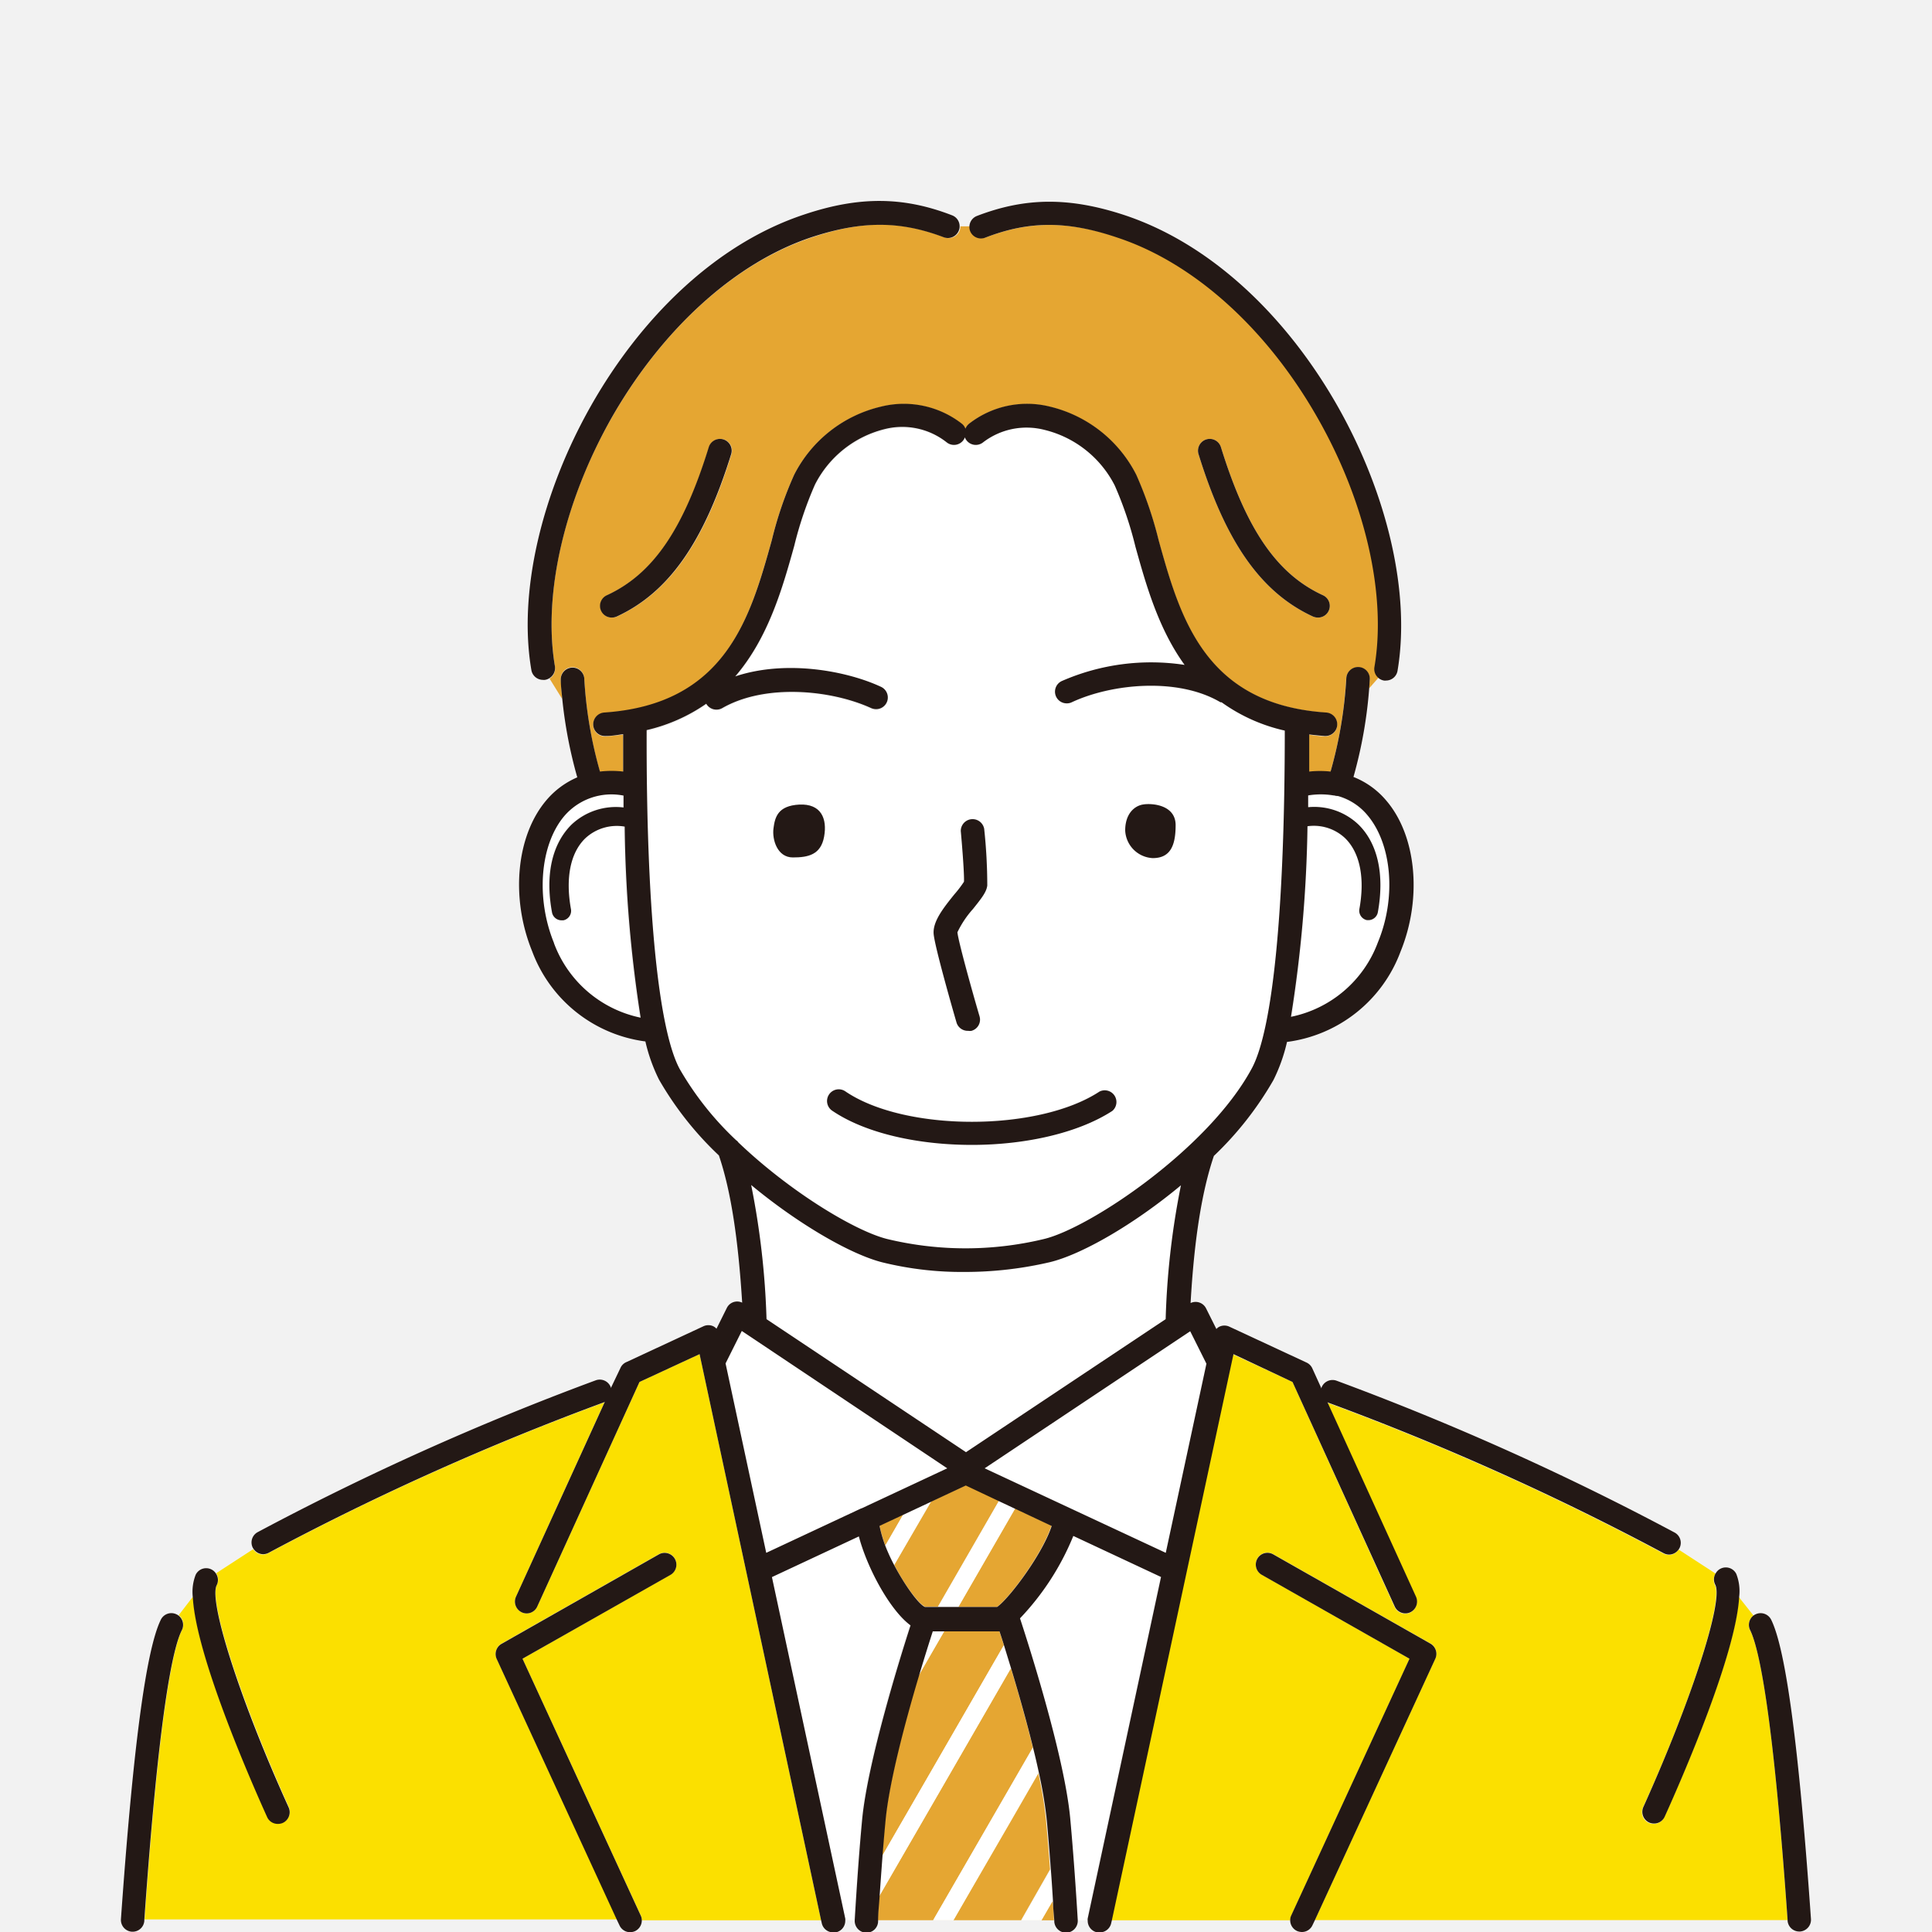<svg xmlns="http://www.w3.org/2000/svg" width="200" height="200" viewBox="0 0 200 200"><defs><style>.cls-1{fill:#f2f2f2;}.cls-2{fill:#fbe000;}.cls-3{fill:#fff;}.cls-4{fill:#e5a632;}.cls-5{fill:#231815;}</style></defs><g id="レイヤー_2" data-name="レイヤー 2"><g id="レイヤー_1-2" data-name="レイヤー 1"><rect class="cls-1" width="200" height="200"/><polygon class="cls-2" points="87.47 198.78 87.47 198.79 88.43 198.79 88.43 198.78 87.47 198.78"/><polygon class="cls-2" points="90.86 198.78 90.86 198.79 109.1 198.79 109.1 198.78 90.86 198.78"/><polygon class="cls-2" points="111.53 198.78 111.53 198.79 112.53 198.79 112.53 198.78 111.53 198.78"/><path class="cls-2" d="M66.2,143.06,55.62,166.3a1.2,1.2,0,0,1-1.6.61,1.23,1.23,0,0,1-.61-1.61l9.17-20.14-.1.05a278,278,0,0,0-34.69,15.57,1.25,1.25,0,0,1-.58.15,1.21,1.21,0,0,1-1-.56l-3.83,2.49a1.19,1.19,0,0,1,.07,1.2c-.85,1.7,2.49,12,7.45,23a1.22,1.22,0,0,1-.61,1.61,1.24,1.24,0,0,1-.5.1,1.2,1.2,0,0,1-1.1-.71c-1.91-4.22-7.39-16.84-7.71-22.78l-1.48,1.92a1.22,1.22,0,0,1,.35,1.5c-.94,1.91-2.38,8.66-3.88,30H63.89L51.42,171.72a1.22,1.22,0,0,1,.5-1.57l16.34-9.29a1.22,1.22,0,0,1,1.2,2.12l-15.37,8.73,12.24,26.57a1.14,1.14,0,0,1,.11.51H85L72.42,140.18Z"/><path class="cls-2" d="M181.52,167.24,180,165.32c-.32,5.94-5.8,18.56-7.71,22.78a1.2,1.2,0,0,1-1.1.71,1.24,1.24,0,0,1-.5-.1,1.22,1.22,0,0,1-.61-1.61c5-11,8.3-21.34,7.45-23a1.19,1.19,0,0,1,.07-1.2l-3.83-2.49a1.21,1.21,0,0,1-1,.56,1.25,1.25,0,0,1-.58-.15,278,278,0,0,0-34.69-15.57l-.1-.05,9.17,20.14a1.23,1.23,0,0,1-.61,1.61,1.21,1.21,0,0,1-1.6-.61L133.8,143.06l-6.22-2.88L115,198.79h18.57a1.14,1.14,0,0,1,.11-.51l12.24-26.57L130.61,163a1.22,1.22,0,0,1-.45-1.66,1.2,1.2,0,0,1,1.65-.45l16.27,9.24a1.22,1.22,0,0,1,.5,1.57l-12.47,27.07h48.94c-1.5-21.39-2.94-28.15-3.88-30A1.22,1.22,0,0,1,181.52,167.24Z"/><path class="cls-3" d="M142.65,97.62c1.9-4.65,1.45-10.18-1.07-13.15a6.12,6.12,0,0,0-3.07-2h0a1.32,1.32,0,0,1-.39-.06l-.07,0a7.87,7.87,0,0,0-2.62,0c0,.41,0,.82,0,1.22a6.64,6.64,0,0,1,5.21,1.8c2,2,2.73,5.19,2,9.09a1,1,0,0,1-.95.8l-.17,0a1,1,0,0,1-.79-1.13c.59-3.24.06-5.85-1.47-7.35a4.72,4.72,0,0,0-3.9-1.24,137.31,137.31,0,0,1-1.65,19.8A12.19,12.19,0,0,0,142.65,97.62Z"/><path class="cls-3" d="M60.52,86.77c-1.54,1.5-2.06,4.11-1.47,7.35a1,1,0,0,1-.79,1.13l-.17,0a1,1,0,0,1-1-.8c-.7-3.9,0-7.13,2-9.09a6.69,6.69,0,0,1,5.4-1.79c0-.41,0-.82,0-1.23a6.43,6.43,0,0,0-6.13,2.11c-2.52,3-3,8.5-1.07,13.15a12.21,12.21,0,0,0,8.92,7.71,137.14,137.14,0,0,1-1.65-19.78A4.79,4.79,0,0,0,60.52,86.77Z"/><path class="cls-3" d="M108.08,128.3c4.7-1.1,17-9.31,21.53-17.64,2.23-4.12,3.47-16.87,3.43-35a17.94,17.94,0,0,1-6.58-2.93l-.11,0c-4.46-2.56-11.27-1.89-15.41,0a1.14,1.14,0,0,1-.51.11,1.21,1.21,0,0,1-.51-2.31,23.06,23.06,0,0,1,12.71-1.67c-2.73-3.77-4-8.36-5.09-12.24a38.2,38.2,0,0,0-2.14-6.33,11.12,11.12,0,0,0-7.31-5.77,7.4,7.4,0,0,0-6.32,1.3,1.21,1.21,0,0,1-1.71-.2,1.26,1.26,0,0,1-.18-.32,1,1,0,0,1-.17.32,1.21,1.21,0,0,1-1.71.2,7.41,7.41,0,0,0-6.33-1.3,11.08,11.08,0,0,0-7.3,5.77,38.2,38.2,0,0,0-2.14,6.33c-1.21,4.34-2.67,9.55-6.11,13.52,5.42-1.8,11.74-.49,15.09,1.08a1.21,1.21,0,0,1-.51,2.31,1.3,1.3,0,0,1-.51-.11c-4.14-1.94-11-2.61-15.41,0a1.22,1.22,0,0,1-1.66-.45s0,0,0,0a17.84,17.84,0,0,1-6.17,2.73c-.05,18.19,1.19,31,3.42,35.08A32,32,0,0,0,76.2,118a.8.8,0,0,1,.21.2c5.37,5.14,12.14,9.22,15.5,10.07A34.65,34.65,0,0,0,108.08,128.3Zm10.2-45c.9-.17,3.42,0,3.42,2.13s-.56,3.42-2.37,3.41A3,3,0,0,1,116.48,86C116.48,84.27,117.38,83.46,118.28,83.29ZM98.83,92.54a12,12,0,0,0,1-1.31c0-.63-.14-3.16-.33-5.25a1.22,1.22,0,0,1,2.42-.23,55.17,55.17,0,0,1,.32,5.87c-.08.67-.57,1.29-1.48,2.43a10.16,10.16,0,0,0-1.61,2.41c.08.88,1.44,5.81,2.29,8.7a1.2,1.2,0,0,1-.83,1.5,1,1,0,0,1-.34,0,1.21,1.21,0,0,1-1.16-.87c-.38-1.29-2.26-7.79-2.38-9.22S97.73,93.91,98.83,92.54ZM85.32,86.63c-.34,1.87-1.65,2.2-3.24,2.15s-2.15-1.85-2-3,.45-2.35,2.67-2.47S85.65,84.75,85.32,86.63Zm.53,26.64a1.22,1.22,0,0,1,1.69-.32c6.18,4.17,19.93,4.16,26.28,0a1.21,1.21,0,0,1,1.33,2c-3.56,2.34-9.06,3.51-14.54,3.51s-11-1.17-14.43-3.52A1.21,1.21,0,0,1,85.85,113.27Z"/><path class="cls-3" d="M88.43,198.71c.24-4,.5-7.58.78-10.53.56-6,3.89-16.69,5-20-2.15-1.58-4.5-6-5.35-9.21l-9,4.21,7.59,35.34a1.15,1.15,0,0,1,0,.26h1Z"/><polygon class="cls-3" points="109.1 198.78 107.81 198.78 105.71 198.78 98.7 198.78 96.6 198.78 90.86 198.78 90.86 198.78 109.1 198.78 109.1 198.78"/><polygon class="cls-3" points="101.93 151.97 120.68 160.75 124.89 141.14 123.21 137.78 101.93 151.97"/><path class="cls-3" d="M112.56,198.53l7.59-35.35-9.08-4.25a27.22,27.22,0,0,1-5.52,8.53c.64,1.95,4.59,14.11,5.2,20.72.27,2.95.54,6.5.78,10.53v.08h1A1.15,1.15,0,0,1,112.56,198.53Z"/><path class="cls-3" d="M91.31,130.66c-3.28-.83-8.65-3.93-13.55-8a82.89,82.89,0,0,1,1.59,13.89L100,150.33l20.66-13.77a81.56,81.56,0,0,1,1.58-13.85c-4.94,4.11-10.34,7.19-13.61,8a38.74,38.74,0,0,1-8.81,1A34.38,34.38,0,0,1,91.31,130.66Z"/><path class="cls-3" d="M76.79,137.78l-1.68,3.36,4.21,19.61,9.81-4.59.08-.06L98.06,152Z"/><path class="cls-4" d="M59.2,69.07a1.22,1.22,0,0,1,1.28,1.15,44.1,44.1,0,0,0,1.63,9.69,10.68,10.68,0,0,1,2.4,0c0-1.31,0-2.6,0-3.87-.59.08-1.18.15-1.81.19h-.08a1.21,1.21,0,0,1-1.21-1.13,1.23,1.23,0,0,1,1.13-1.3C75.14,73,77.66,63.92,79.89,55.94a38.61,38.61,0,0,1,2.31-6.76,13.56,13.56,0,0,1,9-7.06,9.78,9.78,0,0,1,8.36,1.77,1.14,1.14,0,0,1,.37.51,1.25,1.25,0,0,1,.38-.51,9.77,9.77,0,0,1,8.36-1.77,13.58,13.58,0,0,1,8.95,7.06,40.33,40.33,0,0,1,2.31,6.76c2.22,8,4.75,17,17.36,17.85a1.23,1.23,0,0,1,1.13,1.3,1.22,1.22,0,0,1-1.21,1.13h-.08c-.56,0-1.09-.1-1.61-.16,0,1.26,0,2.54,0,3.84a10.9,10.9,0,0,1,2.21,0,44.34,44.34,0,0,0,1.63-9.67,1.22,1.22,0,0,1,1.28-1.15,1.21,1.21,0,0,1,1.15,1.27l-.06.91,1-1.14a1.2,1.2,0,0,1-.38-1.1c1.27-7.45-.95-17.11-5.92-25.85-5.25-9.21-12.79-16-20.68-18.6-5.2-1.72-9.16-1.71-13.68,0a1.21,1.21,0,0,1-1.57-.7,1.11,1.11,0,0,1-.08-.44h-1a1.11,1.11,0,0,1-.08.44,1.22,1.22,0,0,1-1.57.7c-4.52-1.75-8.48-1.76-13.69,0C76.15,27.17,68.62,34,63.37,43.16c-5,8.74-7.19,18.4-5.92,25.85a1.23,1.23,0,0,1-.56,1.24l1.31,2.11c-.06-.66-.11-1.33-.15-2A1.21,1.21,0,0,1,59.2,69.07Zm65.67-23.58a1.21,1.21,0,0,1,1.52.8c2.65,8.55,5.8,13.13,10.54,15.32a1.21,1.21,0,0,1-.51,2.32,1.34,1.34,0,0,1-.51-.11c-5.36-2.48-9-7.66-11.84-16.81A1.22,1.22,0,0,1,124.87,45.49Zm-62,16.12c4.74-2.19,7.89-6.77,10.53-15.32a1.21,1.21,0,0,1,2.32.72c-2.82,9.15-6.48,14.33-11.84,16.81a1.26,1.26,0,0,1-.51.11,1.21,1.21,0,0,1-.5-2.32Z"/><path class="cls-4" d="M99.2,166.35h4c1.15-.77,4.65-5.36,5.65-8.42l-3.78-1.78Z"/><path class="cls-4" d="M91.05,157.92a13.3,13.3,0,0,0,.6,2.07l1.86-3.22Z"/><path class="cls-4" d="M100,153.74l-3.59,1.68L92.57,162c1.13,2.2,2.53,4,3.17,4.32h1.35l6.34-11Z"/><path class="cls-3" d="M103.43,155.37l-6.34,11H99.2l5.89-10.2Z"/><path class="cls-3" d="M93.51,156.77,91.65,160a18.85,18.85,0,0,0,.92,2l3.82-6.62Z"/><path class="cls-4" d="M109.1,198.79c0-.69-.08-1.36-.13-2l-1.16,2Z"/><path class="cls-4" d="M98.7,198.78h7l3-5.26c-.14-1.86-.28-3.57-.42-5.12a42.48,42.48,0,0,0-.81-4.9l-2.84,4.93Z"/><path class="cls-4" d="M103.92,170.31c-.19-.61-.36-1.13-.49-1.52H97.79l-2.74,4.74c-1.35,4.53-3,10.83-3.42,14.87-.11,1.16-.22,2.42-.32,3.75l5.46-9.45Z"/><path class="cls-4" d="M103.6,186.65l3.32-5.75c-.71-2.9-1.56-5.86-2.27-8.21l-6.81,11.8L91,196.31c-.05.8-.1,1.62-.15,2.47H96.6Z"/><path class="cls-3" d="M96.6,198.78h2.1l6-10.35,2.84-4.93c-.18-.85-.38-1.72-.6-2.6l-3.32,5.75Z"/><path class="cls-3" d="M107.81,198.78l1.16-2c-.07-1.13-.14-2.21-.22-3.25l-3,5.26Z"/><path class="cls-3" d="M96.52,168.79c-.31,1-.85,2.66-1.47,4.74l2.74-4.74Z"/><path class="cls-3" d="M104.65,172.69l-.73-2.38L96.77,182.7l-5.46,9.45c-.1,1.31-.2,2.7-.3,4.16l6.83-11.82Z"/><path class="cls-5" d="M135.91,63.82a1.34,1.34,0,0,0,.51.11,1.21,1.21,0,0,0,.51-2.32c-4.74-2.19-7.89-6.77-10.54-15.32a1.21,1.21,0,0,0-1.52-.8,1.22,1.22,0,0,0-.8,1.52C126.9,56.16,130.55,61.34,135.91,63.82Z"/><path class="cls-5" d="M54.09,171.71,69.46,163a1.22,1.22,0,0,0-1.2-2.12l-16.34,9.29a1.22,1.22,0,0,0-.5,1.57l12.47,27.07.24.5a1.2,1.2,0,0,0,1.1.71,1.34,1.34,0,0,0,.51-.11,1.23,1.23,0,0,0,.7-1.1,1.14,1.14,0,0,0-.11-.51Z"/><path class="cls-5" d="M133.8,143.06l10.58,23.24a1.21,1.21,0,0,0,1.6.61,1.23,1.23,0,0,0,.61-1.61l-9.17-20.14.1.05a278,278,0,0,1,34.69,15.57,1.25,1.25,0,0,0,.58.15,1.21,1.21,0,0,0,1-.56l.05-.07a1.21,1.21,0,0,0-.48-1.65,282.73,282.73,0,0,0-35-15.72,1.22,1.22,0,0,0-1.56.72s0,.06,0,.09l-.95-2.09a1.21,1.21,0,0,0-.6-.6l-8-3.72a1.21,1.21,0,0,0-1,0,1,1,0,0,0-.33.25l-1.07-2.14a1.21,1.21,0,0,0-1.6-.55c.37-6.56,1.16-11.55,2.41-15.23a34.52,34.52,0,0,0,6.17-7.86,17.6,17.6,0,0,0,1.4-3.94,14.53,14.53,0,0,0,11.75-9.34c2.26-5.54,1.65-12-1.47-15.64a8.5,8.5,0,0,0-3.4-2.45,46.46,46.46,0,0,0,1.63-9.2l.06-.91a1.21,1.21,0,0,0-1.15-1.27,1.22,1.22,0,0,0-1.28,1.15,44.34,44.34,0,0,1-1.63,9.67,10.9,10.9,0,0,0-2.21,0c0-1.3,0-2.58,0-3.84.52.06,1.05.12,1.61.16h.08a1.22,1.22,0,0,0,1.21-1.13,1.23,1.23,0,0,0-1.13-1.3c-12.61-.83-15.14-9.87-17.36-17.85a40.33,40.33,0,0,0-2.31-6.76,13.58,13.58,0,0,0-8.95-7.06,9.77,9.77,0,0,0-8.36,1.77,1.25,1.25,0,0,0-.38.51,1.14,1.14,0,0,0-.37-.51,9.78,9.78,0,0,0-8.36-1.77,13.56,13.56,0,0,0-9,7.06,38.61,38.61,0,0,0-2.31,6.76c-2.23,8-4.75,17-17.36,17.85a1.23,1.23,0,0,0-1.13,1.3,1.21,1.21,0,0,0,1.21,1.13h.08c.63,0,1.22-.11,1.81-.19,0,1.27,0,2.56,0,3.87a10.68,10.68,0,0,0-2.4,0,44.1,44.1,0,0,1-1.63-9.69,1.22,1.22,0,0,0-2.43.12c0,.69.09,1.36.15,2a47,47,0,0,0,1.56,8.17,8.66,8.66,0,0,0-3.2,2.37c-3.12,3.67-3.73,10.1-1.47,15.64a14.51,14.51,0,0,0,11.72,9.33,17.67,17.67,0,0,0,1.41,3.95,34.13,34.13,0,0,0,6.2,7.85c1.25,3.68,2,8.68,2.41,15.24a1.21,1.21,0,0,0-.82-.08,1.19,1.19,0,0,0-.77.63l-1.07,2.15a1.06,1.06,0,0,0-.34-.26,1.21,1.21,0,0,0-1,0l-8,3.72a1.17,1.17,0,0,0-.6.6l-1,2.09s0-.06,0-.09a1.22,1.22,0,0,0-1.56-.72,282.73,282.73,0,0,0-35,15.72,1.21,1.21,0,0,0-.48,1.65l.05.07a1.21,1.21,0,0,0,1,.56,1.25,1.25,0,0,0,.58-.15,278,278,0,0,1,34.69-15.57l.1-.05L53.41,165.3a1.23,1.23,0,0,0,.61,1.61,1.2,1.2,0,0,0,1.6-.61L66.2,143.06l6.22-2.88L85,198.79l.06.25a1.21,1.21,0,0,0,1.18,1,1.15,1.15,0,0,0,.26,0,1.21,1.21,0,0,0,1-1.18h0a1.15,1.15,0,0,0,0-.26l-7.59-35.34,9-4.21c.85,3.24,3.2,7.63,5.35,9.21-1.07,3.3-4.4,14-5,20-.28,2.95-.54,6.5-.78,10.53v.08h0a1.22,1.22,0,0,0,1.14,1.2,1.2,1.2,0,0,0,1.28-1.14v-.06h0c0-.85.1-1.67.15-2.47.1-1.46.2-2.85.3-4.16s.21-2.59.32-3.75c.37-4,2.07-10.34,3.42-14.87.62-2.08,1.16-3.78,1.47-4.74h6.91c.13.39.3.91.49,1.52l.73,2.38c.71,2.35,1.56,5.31,2.27,8.21.22.88.42,1.75.6,2.6a42.48,42.48,0,0,1,.81,4.9c.14,1.55.28,3.26.42,5.12.08,1,.15,2.12.22,3.25,0,.66.09,1.33.13,2h0v.07a1.22,1.22,0,0,0,1.21,1.14h.08a1.23,1.23,0,0,0,1.14-1.21h0v-.08c-.24-4-.51-7.58-.78-10.53-.61-6.61-4.56-18.77-5.2-20.72a27.22,27.22,0,0,0,5.52-8.53l9.08,4.25-7.59,35.35a1.15,1.15,0,0,0,0,.26h0a1.21,1.21,0,0,0,1,1.18,1.15,1.15,0,0,0,.26,0,1.21,1.21,0,0,0,1.18-1l.06-.25,12.59-58.61Zm1.55-57.53a4.72,4.72,0,0,1,3.9,1.24c1.53,1.5,2.06,4.11,1.47,7.35a1,1,0,0,0,.79,1.13l.17,0a1,1,0,0,0,.95-.8c.71-3.9,0-7.13-2-9.09a6.64,6.64,0,0,0-5.21-1.8c0-.4,0-.81,0-1.22a7.87,7.87,0,0,1,2.62,0l.07,0a1.32,1.32,0,0,0,.39.06h0a6.12,6.12,0,0,1,3.07,2c2.52,3,3,8.5,1.07,13.15a12.19,12.19,0,0,1-9,7.71A137.31,137.31,0,0,0,135.35,85.53Zm-78,12.09c-1.9-4.65-1.45-10.18,1.07-13.15a6.43,6.43,0,0,1,6.13-2.11c0,.41,0,.82,0,1.23a6.69,6.69,0,0,0-5.4,1.79c-2,2-2.73,5.19-2,9.09a1,1,0,0,0,1,.8l.17,0a1,1,0,0,0,.79-1.13c-.59-3.24-.07-5.85,1.47-7.35a4.79,4.79,0,0,1,4.09-1.22,137.14,137.14,0,0,0,1.65,19.78A12.21,12.21,0,0,1,57.34,97.62Zm19.07,20.62a.8.8,0,0,0-.21-.2,32,32,0,0,1-5.85-7.38c-2.23-4.13-3.47-16.89-3.42-35.08a17.84,17.84,0,0,0,6.17-2.73s0,0,0,0a1.22,1.22,0,0,0,1.66.45c4.46-2.56,11.27-1.89,15.41,0a1.3,1.3,0,0,0,.51.11,1.21,1.21,0,0,0,.51-2.31c-3.35-1.57-9.67-2.88-15.09-1.08,3.44-4,4.9-9.18,6.11-13.52a38.2,38.2,0,0,1,2.14-6.33,11.08,11.08,0,0,1,7.3-5.77A7.41,7.41,0,0,1,98,45.79a1.21,1.21,0,0,0,1.71-.2,1,1,0,0,0,.17-.32,1.26,1.26,0,0,0,.18.32,1.21,1.21,0,0,0,1.71.2,7.4,7.4,0,0,1,6.32-1.3,11.12,11.12,0,0,1,7.31,5.77,38.2,38.2,0,0,1,2.14,6.33c1.08,3.88,2.36,8.47,5.09,12.24a23.06,23.06,0,0,0-12.71,1.67,1.21,1.21,0,0,0,.51,2.31,1.14,1.14,0,0,0,.51-.11c4.14-1.94,11-2.61,15.41,0l.11,0A17.94,17.94,0,0,0,133,75.63c0,18.16-1.2,30.91-3.43,35-4.5,8.33-16.83,16.54-21.53,17.64a34.65,34.65,0,0,1-16.17,0C88.55,127.46,81.78,123.38,76.41,118.24Zm45.83,4.47a81.56,81.56,0,0,0-1.58,13.85L100,150.33,79.35,136.56a82.89,82.89,0,0,0-1.59-13.89c4.9,4.06,10.27,7.16,13.55,8a34.38,34.38,0,0,0,8.51,1,38.74,38.74,0,0,0,8.81-1C111.9,129.9,117.3,126.82,122.24,122.71ZM89.13,156.16l-9.81,4.59-4.21-19.61,1.68-3.36L98.06,152l-8.85,4.14Zm14.09,10.19H95.74c-.64-.29-2-2.12-3.17-4.32a18.85,18.85,0,0,1-.92-2,13.3,13.3,0,0,1-.6-2.07l2.46-1.15,2.88-1.35,3.59-1.68,3.45,1.63,1.66.78,3.78,1.78C107.87,161,104.37,165.58,103.22,166.35Zm17.46-5.6L101.93,152l21.28-14.19,1.68,3.36Z"/><path class="cls-5" d="M148.08,170.15l-16.27-9.24a1.2,1.2,0,0,0-1.65.45,1.22,1.22,0,0,0,.45,1.66l15.3,8.69-12.24,26.57a1.14,1.14,0,0,0-.11.51,1.22,1.22,0,0,0,.7,1.1,1.34,1.34,0,0,0,.51.11,1.2,1.2,0,0,0,1.1-.71l.24-.5,12.47-27.07A1.22,1.22,0,0,0,148.08,170.15Z"/><path class="cls-5" d="M183.35,167.67a1.22,1.22,0,0,0-1.63-.55,1.32,1.32,0,0,0-.2.12,1.22,1.22,0,0,0-.35,1.5c.94,1.9,2.38,8.66,3.88,30v.08a1.21,1.21,0,0,0,1.21,1.13h.08a1.22,1.22,0,0,0,1.13-1.3C186.23,180.92,184.88,170.76,183.35,167.67Z"/><path class="cls-5" d="M177.57,164.06c.85,1.7-2.49,12-7.45,23a1.22,1.22,0,0,0,.61,1.61,1.24,1.24,0,0,0,.5.1,1.2,1.2,0,0,0,1.1-.71c1.91-4.22,7.39-16.84,7.71-22.78a4.88,4.88,0,0,0-.3-2.35,1.21,1.21,0,0,0-1.63-.54,1.15,1.15,0,0,0-.47.43A1.19,1.19,0,0,0,177.57,164.06Z"/><path class="cls-5" d="M18.48,167.24a1.32,1.32,0,0,0-.2-.12,1.21,1.21,0,0,0-1.63.55c-1.53,3.1-2.88,13.25-4.13,31a1.22,1.22,0,0,0,1.13,1.3h.08a1.21,1.21,0,0,0,1.21-1.13v-.08c1.5-21.39,2.94-28.14,3.88-30A1.22,1.22,0,0,0,18.48,167.24Z"/><path class="cls-5" d="M28.77,188.81a1.24,1.24,0,0,0,.5-.1,1.22,1.22,0,0,0,.61-1.61c-5-11-8.3-21.34-7.45-23a1.19,1.19,0,0,0-.07-1.2,1.15,1.15,0,0,0-.47-.43,1.21,1.21,0,0,0-1.63.54,4.88,4.88,0,0,0-.3,2.35c.32,5.94,5.8,18.56,7.71,22.78A1.2,1.2,0,0,0,28.77,188.81Z"/><path class="cls-5" d="M100.23,106.71a1,1,0,0,0,.34,0,1.2,1.2,0,0,0,.83-1.5c-.85-2.89-2.21-7.82-2.29-8.7a10.16,10.16,0,0,1,1.61-2.41c.91-1.14,1.4-1.76,1.48-2.43a55.17,55.17,0,0,0-.32-5.87,1.22,1.22,0,0,0-2.42.23c.19,2.09.37,4.62.33,5.25a12,12,0,0,1-1,1.31c-1.1,1.37-2.24,2.79-2.14,4.08s2,7.93,2.38,9.22A1.21,1.21,0,0,0,100.23,106.71Z"/><path class="cls-5" d="M115.15,115a1.21,1.21,0,0,0-1.33-2c-6.35,4.17-20.1,4.18-26.28,0a1.21,1.21,0,1,0-1.36,2c3.48,2.35,8.94,3.52,14.43,3.52S111.59,117.31,115.15,115Z"/><path class="cls-5" d="M82.74,83.29c-2.22.12-2.52,1.3-2.67,2.47s.4,3,2,3,2.9-.28,3.24-2.15S85,83.18,82.74,83.29Z"/><path class="cls-5" d="M119.33,88.83c1.81,0,2.37-1.27,2.37-3.41s-2.52-2.3-3.42-2.13-1.8,1-1.8,2.68A3,3,0,0,0,119.33,88.83Z"/><path class="cls-5" d="M102,24.6c4.52-1.75,8.48-1.76,13.68,0,7.89,2.61,15.43,9.39,20.68,18.6,5,8.74,7.19,18.4,5.92,25.85a1.2,1.2,0,0,0,.38,1.1,1.17,1.17,0,0,0,.61.3.75.75,0,0,0,.21,0,1.21,1.21,0,0,0,1.19-1c2.74-16.12-9.74-41-28.23-47.17-5.71-1.89-10.29-1.86-15.32.08a1.22,1.22,0,0,0-.77,1.13,1.11,1.11,0,0,0,.08.44A1.21,1.21,0,0,0,102,24.6Z"/><path class="cls-5" d="M63.34,63.93a1.26,1.26,0,0,0,.51-.11c5.36-2.48,9-7.66,11.84-16.81a1.21,1.21,0,0,0-2.32-.72c-2.64,8.55-5.79,13.13-10.53,15.32a1.21,1.21,0,0,0,.5,2.32Z"/><path class="cls-5" d="M57.45,69c-1.27-7.45.95-17.11,5.92-25.85C68.62,34,76.15,27.17,84,24.56c5.21-1.72,9.17-1.71,13.69,0a1.22,1.22,0,0,0,1.57-.7,1.11,1.11,0,0,0,.08-.44,1.21,1.21,0,0,0-.78-1.13c-5-1.94-9.61-2-15.32-.08-18.48,6.12-31,31.05-28.23,47.17a1.22,1.22,0,0,0,1.2,1,.68.68,0,0,0,.2,0,1.11,1.11,0,0,0,.44-.16A1.23,1.23,0,0,0,57.45,69Z"/></g></g></svg>